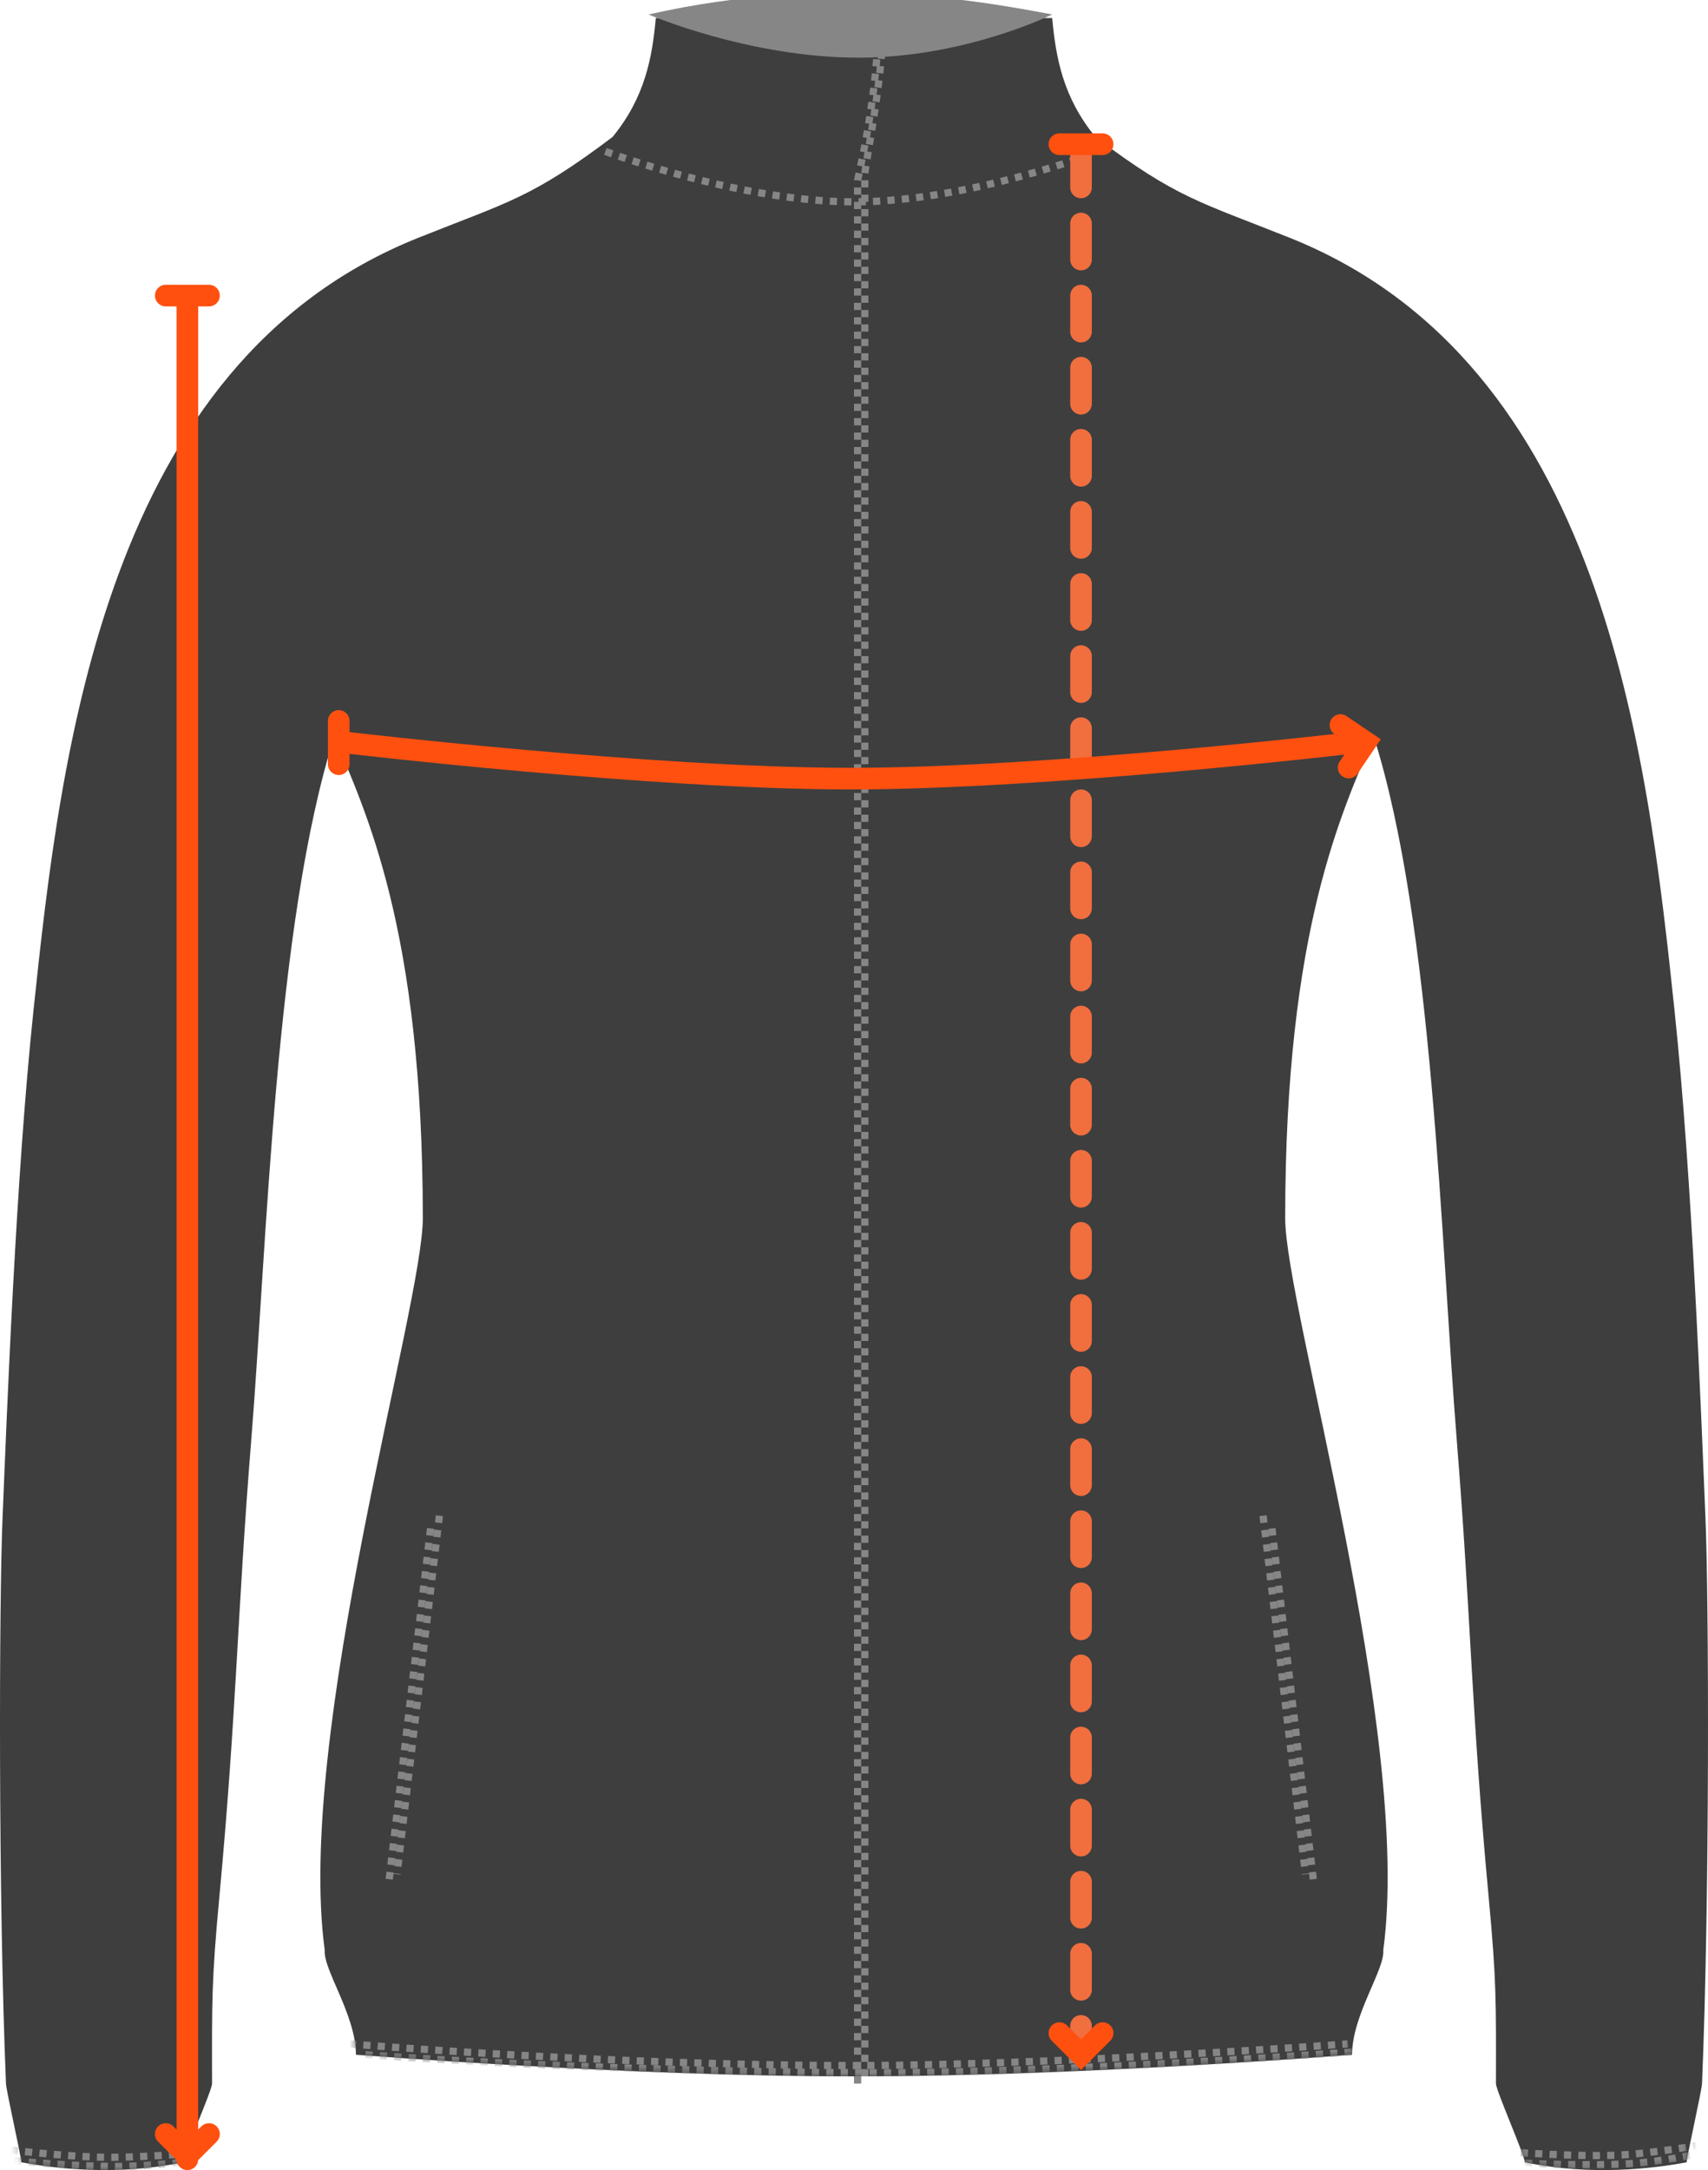 <svg width="237" height="301" viewBox="0 0 237 301" fill="none" xmlns="http://www.w3.org/2000/svg">
<path d="M25.427 299.919C16.13 301.877 7.243 300.735 2.962 299.919C2.916 298.984 0.871 290.01 0.829 289C-0.252 263.143 -0.121 221.923 0.35 210.622C0.962 195.943 2.185 163.526 4.632 140.284C8.428 104.221 14.552 50.379 58 33C70.5 28 73.702 27.514 85 19C89.5 13.5 90.5 8 91 2.5L146 2.5C146.5 8 147.5 13.5 152 19C163.298 27.514 166.5 28 179 33C222.448 50.379 228.572 104.221 232.368 140.284C234.815 163.526 236.038 195.943 236.65 210.622C237.121 221.923 237.252 263.143 236.171 289C236.129 290.01 234.084 298.984 234.038 299.919C229.757 300.735 220.87 301.877 211.573 299.919C211.573 298.94 207.574 289.967 207.576 289C207.592 277.511 207.652 274.785 206.573 263.222C204.127 237 204.126 224.391 202.127 199.612C199.959 172.744 198.821 127.948 190.613 102.149C186.331 112.547 178.331 128.633 178.331 169C178.331 181.214 196 240.5 191.942 270.5C192.166 273.208 187.613 279.5 187.613 285C187.613 285 150 288 119 288H118C87 288 49.387 285 49.387 285C49.387 279.5 44.834 273.208 45.058 270.5C41 240.5 58.669 181.214 58.669 169C58.669 128.633 50.669 112.547 46.387 102.149C38.179 127.948 37.041 172.744 34.873 199.612C32.874 224.391 32.873 237 30.427 263.222C29.348 274.785 29.408 277.511 29.424 289C29.426 289.967 25.427 298.94 25.427 299.919Z" fill="#3E3E3E"/>
<path d="M119 289V25C119.667 21.833 122 12 122 0" stroke="#868686" stroke-dasharray="1 1"/>
<path d="M120 288V24C120.667 19.333 123 8 122.5 0" stroke="#868686" stroke-dasharray="1 1"/>
<mask id="mask0" mask-type="alpha" maskUnits="userSpaceOnUse" x="0" y="2" width="237" height="299">
<path d="M25.427 299.919C16.13 301.877 7.243 300.735 2.962 299.919C2.916 298.984 0.871 290.01 0.829 289C-0.252 263.143 -0.121 221.923 0.35 210.622C0.962 195.943 2.185 163.526 4.632 140.284C8.428 104.221 14.552 50.379 58 33C70.5 28 73.702 27.514 85 19C89.5 13.5 90.5 8 91 2.5L146 2.5C146.5 8 147.5 13.5 152 19C163.298 27.514 166.5 28 179 33C222.448 50.379 228.572 104.221 232.368 140.284C234.815 163.526 236.038 195.943 236.65 210.622C237.121 221.923 237.252 263.143 236.171 289C236.129 290.01 234.084 298.984 234.038 299.919C229.757 300.735 220.87 301.877 211.573 299.919C211.573 298.94 207.574 289.967 207.576 289C207.592 277.511 207.652 274.785 206.573 263.222C204.127 237 204.126 224.391 202.127 199.612C199.959 172.744 198.821 127.948 190.613 102.149C186.331 112.547 178.331 128.633 178.331 169C178.331 181.214 196 240.5 191.942 270.5C192.166 273.208 187.613 279.5 187.613 285C187.613 285 150 288 119 288H118C87 288 49.387 285 49.387 285C49.387 279.5 44.834 273.208 45.058 270.5C41 240.5 58.669 181.214 58.669 169C58.669 128.633 50.669 112.547 46.387 102.149C38.179 127.948 37.041 172.744 34.873 199.612C32.874 224.391 32.873 237 30.427 263.222C29.348 274.785 29.408 277.511 29.424 289C29.426 289.967 25.427 298.94 25.427 299.919Z" fill="#3E3E3E"/>
</mask>
<g mask="url(#mask0)">
<path d="M84 21C84 21 102.5 28 118.5 28C134.5 28 152.5 21 152.5 21" stroke="#868686" stroke-dasharray="1 1"/>
<path d="M59.746 211.998L54 260.734" stroke="#868686" stroke-dasharray="1 1"/>
<path d="M60.973 210.23L55.088 259.973" stroke="#868686" stroke-dasharray="1 1"/>
<path d="M176.491 211.998L182.236 260.734" stroke="#868686" stroke-dasharray="1 1"/>
<path d="M175.264 210.23L181.148 259.973" stroke="#868686" stroke-dasharray="1 1"/>
<path d="M0 299.5C0 299.5 7.264 300.391 15.5 300.5C21.24 300.577 29.973 299.412 29.973 299.412" stroke="#868686" stroke-dasharray="1 1"/>
<path d="M209.596 299.931C209.596 299.931 216.895 300.467 225.126 300.175C230.863 299.972 239.462 297.975 239.462 297.975" stroke="#868686" stroke-dasharray="1 1"/>
<path d="M50.706 285.002C50.706 285.002 80.08 287.27 119.5 287.5C146.972 287.66 189.5 284.5 189.5 284.5" stroke="#868686" stroke-dasharray="1 1"/>
<path d="M-0.5 298C-0.5 298 8.568 299.138 14.447 299.222C20.269 299.304 29.394 298.444 29.394 298.444" stroke="#868686" stroke-dasharray="1 1"/>
<path d="M209.023 298.456C209.023 298.456 218.136 299.152 224.012 298.949C229.831 298.749 238.914 297 238.914 297" stroke="#868686" stroke-dasharray="1 1"/>
<path d="M48.418 283.495C48.418 283.495 84.5 286.5 118.5 286.5C146.432 286.5 187 283.5 187 283.5" stroke="#868686" stroke-dasharray="1 1"/>
</g>
<path d="M119.167 8C103.894 8 90 2.008 90 2.008C115.667 -3.823 137.007 0.323 146 2.008C146 2.008 133.93 8 119.167 8Z" fill="#868686"/>
<path d="M47 106L47 100" stroke="#FF5010" stroke-width="3" stroke-linecap="round"/>
<path d="M26 42.5V299.5" stroke="#FF5010" stroke-width="3" stroke-linecap="round"/>
<path d="M29 296L26 299L23 296" stroke="#FF5010" stroke-width="3" stroke-linecap="round"/>
<path d="M23 41H29" stroke="#FF5010" stroke-width="3" stroke-linecap="round"/>
<path d="M150 21V282" stroke="#F16E3E" stroke-width="3" stroke-linecap="round" stroke-dasharray="5 5"/>
<path d="M147 20L153 20" stroke="#FF5010" stroke-width="3" stroke-linecap="round"/>
<path d="M153 282L150 285L147 282" stroke="#FF5010" stroke-width="3" stroke-linecap="round"/>
<path d="M186 100.57L189.515 102.945L187.14 106.461" stroke="#FF5010" stroke-width="3" stroke-linecap="round"/>
<path d="M48 103C48 103 90.448 108 118 108C145.552 108 188 103 188 103" stroke="#FF5010" stroke-width="3" stroke-linecap="round"/>
</svg>
